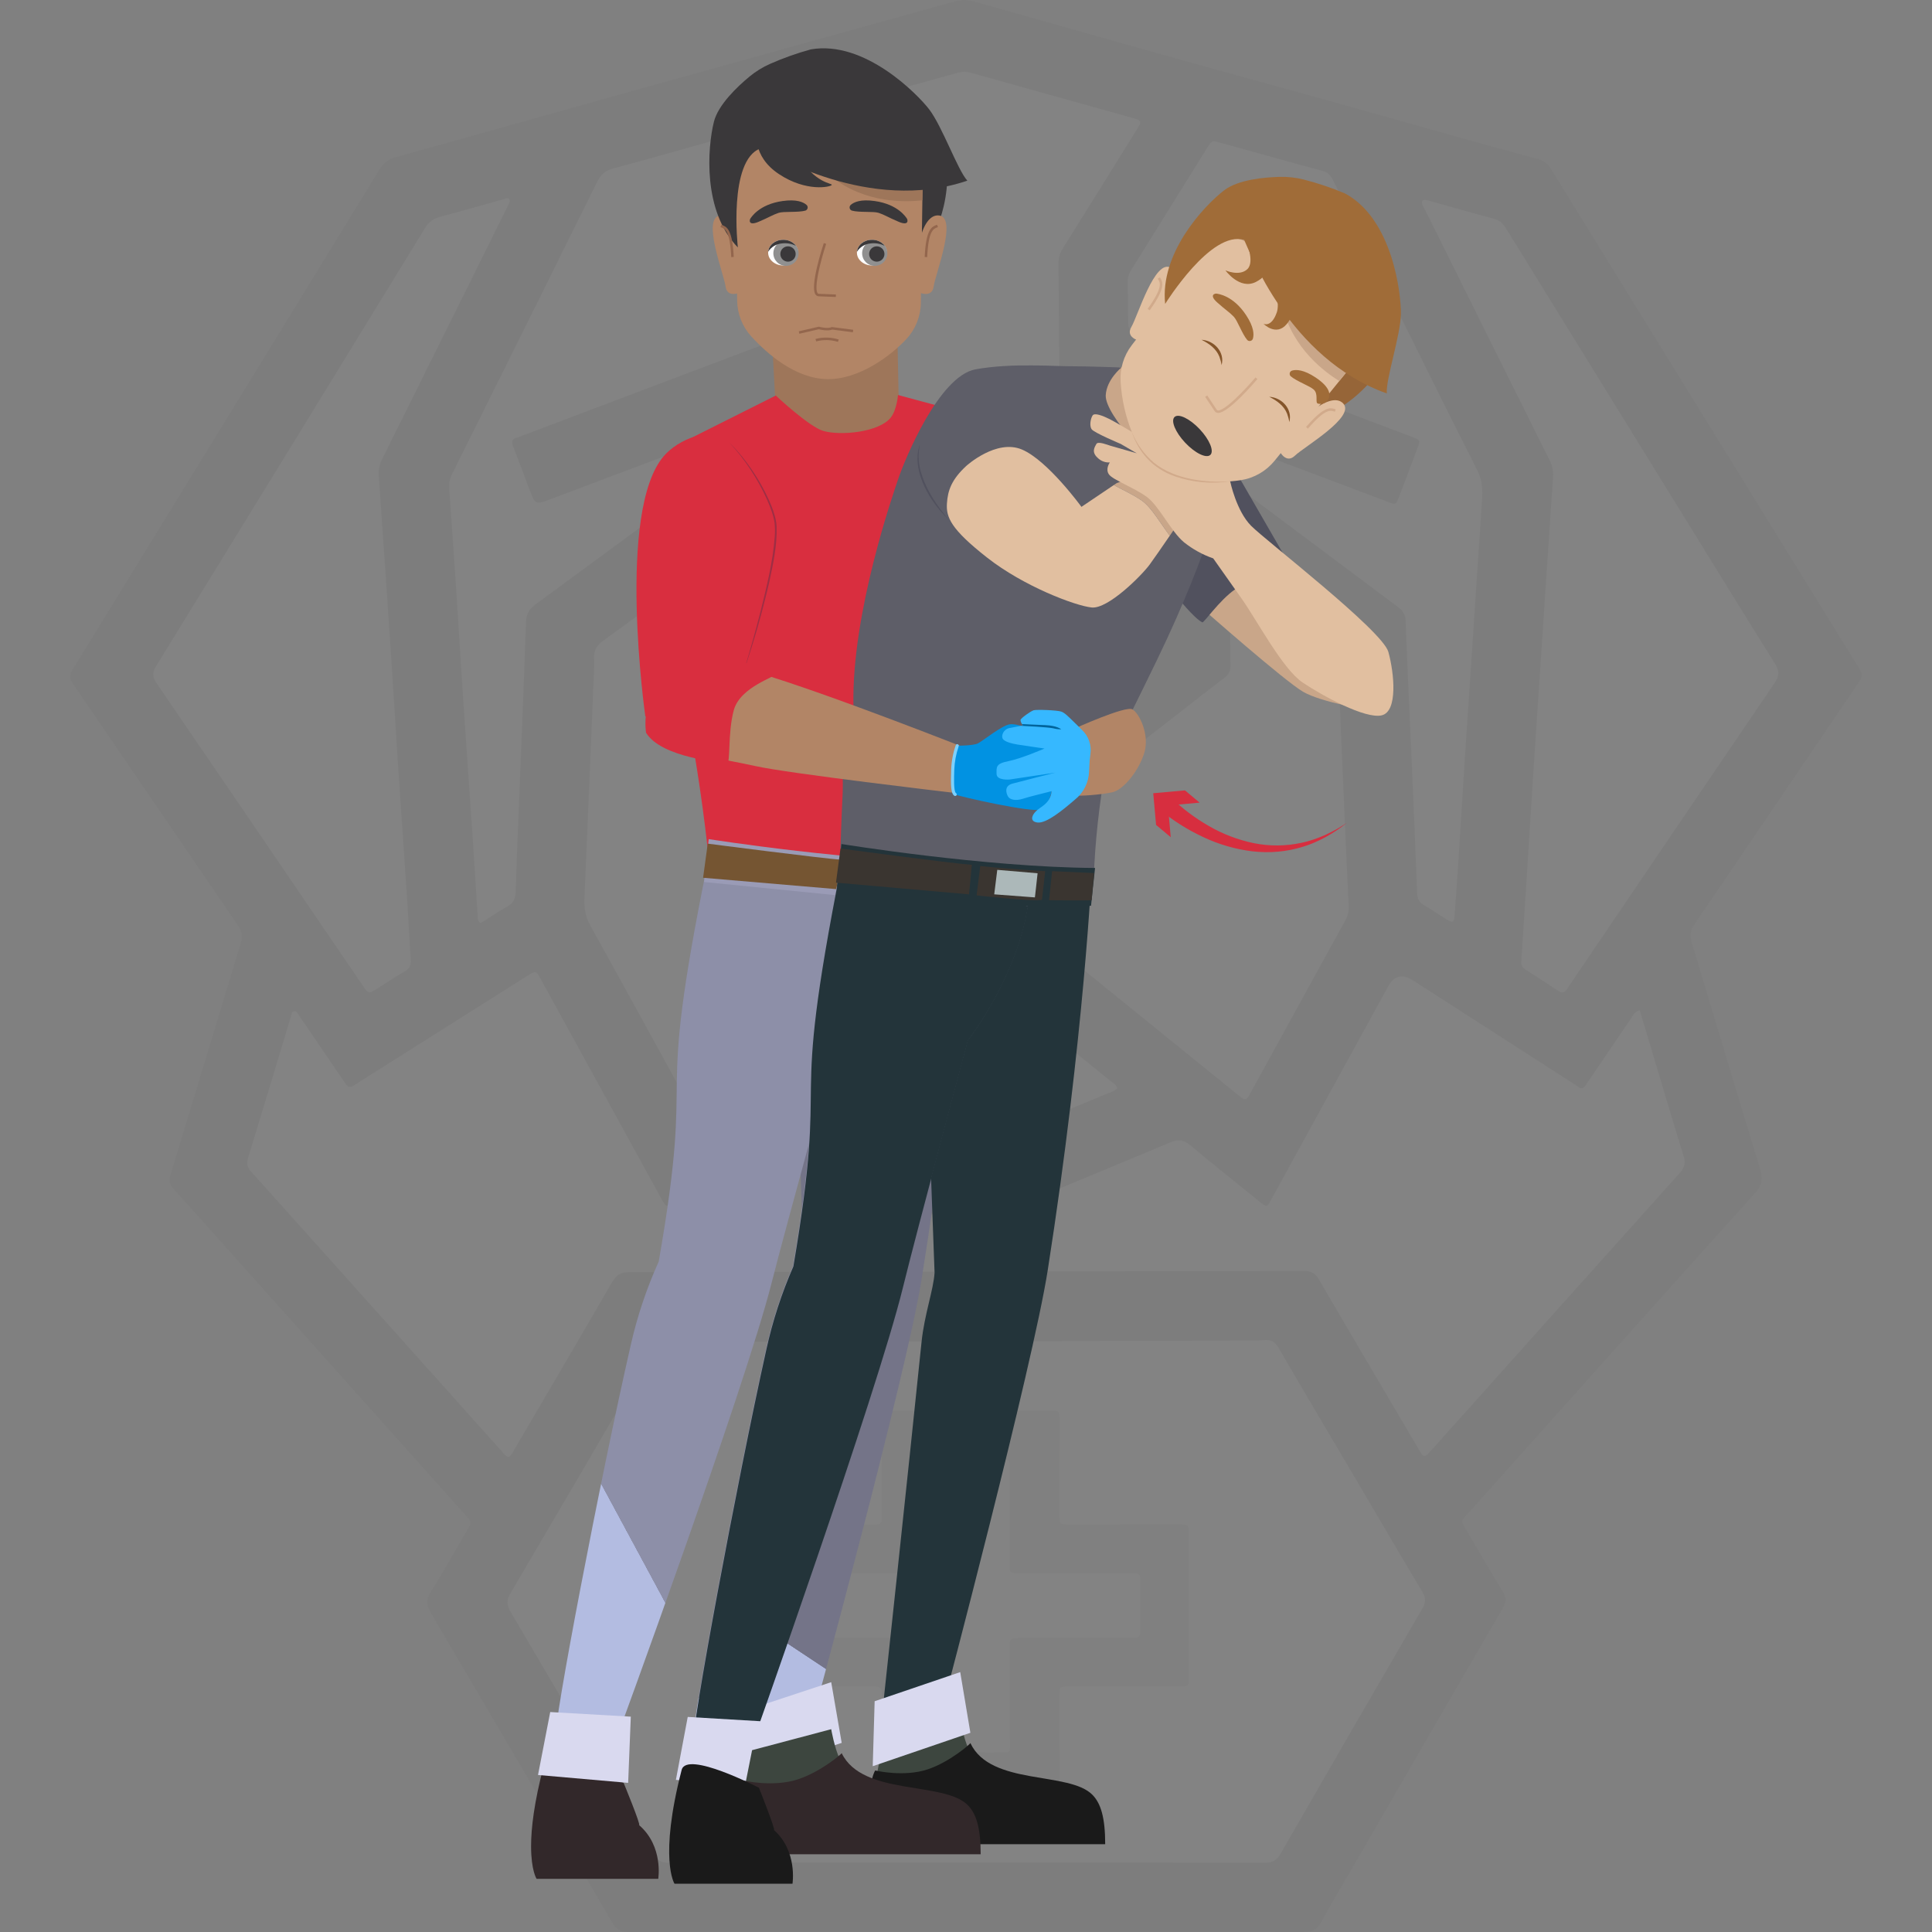 <?xml version="1.0" encoding="UTF-8"?><svg id="Layer_1" xmlns="http://www.w3.org/2000/svg" xmlns:xlink="http://www.w3.org/1999/xlink" viewBox="0 0 1000 1000"><rect x="0" y="0" width="1000" height="1000" fill="#808080" stroke="none"/><defs><style>.cls-1{fill:#9e765a;}.cls-2{fill:#5e5e68;}.cls-3{fill:url(#linear-gradient-2);}.cls-4{fill:#fff;}.cls-5{fill:#3a383a;}.cls-6{fill:#3d463f;}.cls-7{fill:#755532;}.cls-8{fill:#c9a689;}.cls-9{fill:url(#linear-gradient-6);}.cls-10{clip-path:url(#clippath-2);}.cls-11{fill:#a06c38;}.cls-12{fill:#acb8b9;}.cls-13{fill:#909090;}.cls-14{clip-path:url(#clippath-6);}.cls-15{fill:#d1aa8b;}.cls-16{clip-path:url(#clippath-7);}.cls-17{fill:#333;}.cls-18{fill:#00649b;}.cls-19{clip-path:url(#clippath-1);}.cls-20{clip-path:url(#clippath-4);}.cls-21{fill:#23343a;}.cls-22{fill:#b28566;}.cls-23{fill:#e1bfa0;}.cls-24{fill:#84552a;}.cls-25{opacity:.03;}.cls-26{fill:url(#linear-gradient-5);}.cls-27{fill:#9e2e44;}.cls-28{clip-path:url(#clippath-9);}.cls-29{fill:#3a3530;}.cls-30{clip-path:url(#clippath);}.cls-31{fill:none;}.cls-32{fill:#51515e;}.cls-33{clip-path:url(#clippath-3);}.cls-34{fill:#979593;}.cls-35{fill:#d9d9ef;}.cls-36{fill:#7cd1ff;}.cls-37{clip-path:url(#clippath-8);}.cls-38{fill:url(#linear-gradient-3);}.cls-39{fill:#1a1a1a;}.cls-40{clip-path:url(#clippath-5);}.cls-41{fill:url(#linear-gradient);}.cls-42{fill:#93664d;}.cls-43{clip-path:url(#clippath-10);}.cls-44{fill:#d92e3f;}.cls-45{fill:#0192e2;}.cls-46{fill:#966538;}.cls-47{fill:url(#linear-gradient-4);}.cls-48{fill:#d72e3f;}.cls-49{fill:#36b8ff;}</style><clipPath id="clippath"><rect class="cls-31" x="274.888" y="25" width="450.224" height="950"/></clipPath><clipPath id="clippath-1"><path class="cls-31" d="M408.852,461.836l7.683,202.094c-.511,8.721-5.445,21.716-6.939,35.842-7.552,71.408-21.137,193.688-21.137,193.688l32.637-5.572s47.854-175.613,55.849-225.261c19.645-121.982,23.552-207.911,23.552-207.911l-91.645,7.12Z"/></clipPath><linearGradient id="linear-gradient" x1="2548.911" y1="1521.297" x2="2548.912" y2="1521.297" gradientTransform="translate(-752054.071 354129.129) scale(295.157 -232.338)" gradientUnits="userSpaceOnUse"><stop offset="0" stop-color="#b3bce1"/><stop offset=".018" stop-color="#b3bce1"/><stop offset=".258" stop-color="#9da3c2"/><stop offset=".566" stop-color="#8689a2"/><stop offset=".824" stop-color="#79798f"/><stop offset="1" stop-color="#747488"/></linearGradient><clipPath id="clippath-2"><rect class="cls-31" x="274.888" y="25" width="450.224" height="950"/></clipPath><clipPath id="clippath-3"><path class="cls-31" d="M281.548,913.58c-5.144,19.349-6.65,32.822-6.66,41.948v.2c.014,12.499,2.841,16.742,2.841,16.742h62.977s2.79-16.903-9.942-27.819c1.264,.56-7.973-21.839-7.973-21.839,0,0-24.169-12.195-35.573-12.195-2.995,0-5.109,.841-5.674,2.965"/></clipPath><linearGradient id="linear-gradient-2" x1="2568.11" y1="1561.778" x2="2568.117" y2="1561.778" gradientTransform="translate(-111994.228 76353.015) scale(43.717 -48.286)" gradientUnits="userSpaceOnUse"><stop offset="0" stop-color="#5c412e"/><stop offset=".018" stop-color="#5c412e"/><stop offset=".409" stop-color="#49362c"/><stop offset="1" stop-color="#32282a"/></linearGradient><clipPath id="clippath-4"><path class="cls-31" d="M340.961,652.969c-6.266,13.845-11.11,28.29-14.457,43.114-15.833,69.129-40.56,198.488-38.83,202.75l31.047,2.067s66.794-182.115,80.63-236.758c7.656-30.235,34.814-128.112,34.814-128.112,0,0,25.957-31.926,32.035-69.504l-99.643-21.239c-28.796,140.561-5.962,95.129-25.595,207.684"/></clipPath><linearGradient id="linear-gradient-3" x1="2544.48" y1="1516.293" x2="2544.481" y2="1516.293" gradientTransform="translate(-659537.798 510473.506) scale(259.311 -336.215)" gradientUnits="userSpaceOnUse"><stop offset="0" stop-color="#b3bce1"/><stop offset=".018" stop-color="#b3bce1"/><stop offset=".325" stop-color="#b0b9dd"/><stop offset=".559" stop-color="#aab1d4"/><stop offset=".769" stop-color="#9fa5c4"/><stop offset=".964" stop-color="#9093ad"/><stop offset="1" stop-color="#8d8fa8"/></linearGradient><clipPath id="clippath-5"><rect class="cls-31" x="274.888" y="25" width="450.224" height="950"/></clipPath><clipPath id="clippath-6"><path class="cls-31" d="M364.436,456.517l97.57,9.78h38.041s2.073-19.312,2.144-19.569c-59.003-.347-135.365-12.404-135.365-12.404l-2.39,22.194Z"/></clipPath><linearGradient id="linear-gradient-4" x1="2524.39" y1="1554.157" x2="2524.393" y2="1554.157" gradientTransform="translate(-239925.9 34773.874) scale(95.152 -22.085)" gradientUnits="userSpaceOnUse"><stop offset="0" stop-color="#b3bce1"/><stop offset=".018" stop-color="#b3bce1"/><stop offset=".297" stop-color="#a9afd0"/><stop offset=".713" stop-color="#9ea0bc"/><stop offset="1" stop-color="#9a9bb6"/></linearGradient><clipPath id="clippath-7"><rect class="cls-31" x="274.888" y="25" width="450.224" height="950"/></clipPath><clipPath id="clippath-8"><path class="cls-31" d="M410.437,655.5c-6.087,13.872-10.783,28.314-14.02,43.113-15.353,69.129-39.336,198.48-37.656,202.75l30.113,2.067s64.777-182.115,78.193-236.758c7.424-30.235,33.763-128.112,33.763-128.112,0,0,25.174-31.926,31.067-69.504l-96.634-21.239c-27.926,140.561-5.782,95.129-24.823,207.684"/></clipPath><linearGradient id="linear-gradient-5" x1="2544.188" y1="1516.294" x2="2544.189" y2="1516.294" gradientTransform="translate(-650721.718 507514.943) scale(255.876 -334.262)" xlink:href="#linear-gradient-3"/><clipPath id="clippath-9"><rect class="cls-31" x="274.888" y="25" width="450.224" height="950"/></clipPath><clipPath id="clippath-10"><path class="cls-31" d="M412.927,921.006c-12.856,4.184-28.1,.598-28.1,.598-5.322,9.371-2.69,38.161-2.69,38.161h125.463c0-13.858-2.357-21.091-6.718-25.472-12.442-12.5-54.436-4.519-65.227-26.872,.145,.271-10.79,9.7-22.73,13.584"/></clipPath><linearGradient id="linear-gradient-6" x1="2557.412" y1="1537.557" x2="2557.418" y2="1537.557" gradientTransform="translate(-123984.675 143591.248) scale(48.588 -92.782)" xlink:href="#linear-gradient-2"/><clipPath id="clippath-11"><path class="cls-31" d="M1399.07-979.429c-39.782,10.429-78.027,26.022-113.76,46.382-3.428,1.952-6.825,3.944-10.193,5.976-28.668,17.283-55.435,37.538-79.861,60.428-1.401,1.31-2.802,2.641-4.203,3.972-1.513,1.401-2.998,2.886-4.49,4.35-19.466,19.182-37.25,39.999-53.157,62.221-44.938,62.733-73.824,135.519-84.134,211.995-1.747,12.988-2.966,26.135-3.657,39.44-.369,7.159-.574,14.356-.617,21.59v5.856c.27,57.988,11.193,115.433,32.224,169.473,.54,1.401,1.107,2.802,1.667,4.203,4.203,10.475,8.755,20.75,13.653,30.823,8.669,17.835,18.452,35.107,29.289,51.713,4.25,6.538,8.654,12.946,13.212,19.223,3.661,5.062,7.428,10.046,11.299,14.949,4.236,5.413,8.603,10.728,13.1,15.944,2.536,2.951,5.105,5.873,7.706,8.764C1342.723-7.233,1643.044,8.429,1837.936-167.143c194.893-175.572,210.554-475.893,34.982-670.785-80.335-89.175-191.452-144.628-311.009-155.21-6.221-.542-12.467-.962-18.739-1.261-6.473-.327-12.974-.507-19.503-.539h-3.741c-40.798-.034-81.429,5.191-120.891,15.545"/></clipPath></defs><g class="cls-25"><path class="cls-17" d="M500.188,999.897c-58.275,.002-116.551-.047-174.826,.103-4.239,.011-6.445-1.361-8.557-4.986-31.178-53.51-62.485-106.946-93.909-160.312-2.213-3.759-2.514-6.54-.129-10.381,6.625-10.667,12.787-21.62,19.109-32.475,2.304-3.956,2.292-3.99-.881-7.537-37.682-42.129-75.369-84.253-113.056-126.378-12.679-14.172-25.304-28.393-38.093-42.465-2.158-2.374-2.53-4.366-1.592-7.44,12.161-39.857,24.128-79.773,36.275-119.634,1.061-3.48,.844-6.12-1.278-9.22-28.58-41.748-56.989-83.613-85.578-125.356-1.911-2.79-1.741-4.621-.07-7.338,53.004-86.192,105.947-172.421,158.791-258.711,2.177-3.555,4.791-5.412,8.772-6.515,41.828-11.59,83.588-23.426,125.4-35.076C385.134,30.973,439.735,15.892,494.304,.693c3.308-.921,6.389-.927,9.69,.003,52.515,14.792,104.972,29.797,157.601,44.173,44.898,12.264,89.565,25.347,134.502,37.462,3.064,.826,5.071,2.448,6.755,5.182,45.845,74.415,91.773,148.779,137.686,223.152,7.331,11.876,14.599,23.792,22.033,35.604,1.496,2.377,1.57,3.957-.124,6.444-28.584,41.957-56.991,84.035-85.563,126.002-2.118,3.111-2.234,5.784-1.191,9.23,11.829,39.047,23.421,78.167,35.381,117.174,1.56,5.089,1.011,8.356-2.642,12.415-49.254,54.717-98.31,109.612-147.372,164.502-5.158,5.771-5.558,3.993-1.229,11.363,6.009,10.228,11.935,20.508,18.151,30.609,1.812,2.944,1.747,5.102,.023,8.069-25.422,43.739-50.715,87.552-76.042,131.346-6.113,10.571-12.426,21.034-18.253,31.76-2.073,3.817-4.597,4.803-8.696,4.794-58.275-.12-116.551-.082-174.826-.08Z"/><path class="cls-4" d="M499.284,311.355c-32.103,0-64.205-.024-96.308,.013-11.861,.014-23.721,.157-35.582,.268-4.858,.045-4.909,.076-4.948,4.975-.073,9.073,.055,18.15-.191,27.218-.081,2.977,.927,4.81,3.214,6.57,13.826,10.635,27.557,21.394,41.321,32.111,23.945,18.645,47.868,37.318,71.872,55.888,2.44,1.888,3.605,3.872,3.473,7.009-.248,5.924-.293,11.867-.119,17.793,.092,3.12-1.057,5.113-3.453,7.044-21.591,17.403-43.09,34.921-64.615,52.405-17.87,14.515-35.743,29.027-53.608,43.55q-4.702,3.822-7.726-1.676c-15.625-28.435-31.176-56.912-46.943-85.268-2.486-4.472-3.399-8.873-3.174-13.925,1.701-38.166,3.232-76.34,4.804-114.512,.136-3.312,.384-6.639,.213-9.94-.209-4.022,1.207-6.661,4.592-9.118,22.445-16.294,44.709-32.839,67.036-49.297,22.747-16.768,45.46-33.582,68.295-50.23,2.994-2.183,4.133-4.492,4.155-8.195,.171-28.438,.491-56.875,.965-85.309,.079-4.74-1.002-8.714-3.562-12.733-12.557-19.716-24.876-39.585-37.269-59.406-2.924-4.676-2.876-4.846,2.076-6.217,27.382-7.583,54.774-15.129,82.146-22.747,2.285-.636,4.364-.563,6.641,.077,27.186,7.643,54.394,15.204,81.595,22.791,1.51,.421,3.037,.808,4.5,1.361,1.336,.505,1.927,1.468,1.087,2.876-.715,1.198-1.429,2.398-2.165,3.583-12.523,20.151-25.022,40.317-37.613,60.425-1.551,2.478-2.186,4.932-2.155,7.857,.294,27.742,.478,55.485,.663,83.228,.056,8.368,.028,8.349,6.955,13.532,43.999,32.917,87.962,65.88,132.04,98.69,3.436,2.557,4.89,5.317,5.051,9.529,1.129,29.462,2.441,58.917,3.72,88.373,.56,12.895,1.144,25.79,1.804,38.68,.148,2.886-.454,5.413-1.862,7.966-16.26,29.48-32.434,59.006-48.642,88.514-2.703,4.921-2.719,4.893-7.058,1.377-38.756-31.403-77.516-62.802-116.274-94.202-.948-.768-1.813-1.673-2.848-2.295-2.893-1.74-3.693-4.234-3.536-7.516,.275-5.747,.377-11.519,.166-17.267-.123-3.361,1.161-5.405,3.75-7.407,29.53-22.834,58.976-45.776,88.443-68.69,7.849-6.103,15.635-12.289,23.578-18.267,2.354-1.772,3.207-3.726,3.142-6.629-.212-9.419-.157-18.843-.234-28.265-.039-4.743-.068-4.788-4.996-4.792-26.345-.016-52.69-.008-79.035-.008-17.795,0-35.589,0-53.384,0,0,.07,0,.14,0,.21Z"/><path class="cls-4" d="M500.194,964.035c-51.301,0-102.602-.06-153.903,.106-4.464,.015-6.836-1.528-9.01-5.263-24.22-41.619-48.557-83.171-73.006-124.655-2.029-3.443-2.136-5.982-.074-9.484,24.515-41.648,48.91-83.368,73.181-125.159,2.194-3.778,4.633-5.19,9.051-5.182,53.22,.093,106.44-.003,159.659-.103,44.319-.084,88.638-.232,132.958-.37,5.233-.016,10.478,.045,15.694-.291,3.456-.222,5.317,1.111,7.034,4.058,13.349,22.915,26.878,45.724,40.341,68.572,11.338,19.24,22.581,38.536,34.074,57.682,1.9,3.165,1.838,5.454,.021,8.579-24.555,42.231-49.026,84.511-73.365,126.867-2.006,3.49-4.202,4.747-8.23,4.736-51.475-.14-102.951-.092-154.426-.092Z"/><path class="cls-4" d="M848.708,522.957c2.205,7.351,4.352,14.508,6.499,21.666,5.358,17.868,10.614,35.769,16.159,53.579,1.121,3.602,.672,6.022-1.877,8.859-41.387,46.065-82.663,92.229-123.966,138.369-2.094,2.339-4.201,4.666-6.311,6.991-1.377,1.517-2.607,1.529-3.699-.346-1.58-2.713-3.205-5.4-4.798-8.105-16.024-27.205-32.098-54.38-47.997-81.658-1.897-3.255-3.968-4.494-7.793-4.48-52.861,.188-105.722,.167-158.583,.263-63.501,.115-127.002,.334-190.503,.347-4.369,0-6.814,1.306-9.036,5.16-16.646,28.861-33.546,57.575-50.387,86.322-.866,1.479-1.496,3.164-2.979,4.203-1.983-.392-2.874-1.997-3.998-3.252-43.177-48.208-86.319-96.446-129.552-144.603-2.057-2.292-2.29-4.227-1.426-7.043,7.362-24,14.58-48.044,21.841-72.075,.101-.334,.212-.665,.315-.998,.303-.974,.244-2.272,1.409-2.627,1.582-.481,2.03,1.03,2.67,1.966,7.191,10.511,14.348,21.045,21.514,31.573,.884,1.298,1.802,2.574,2.642,3.9,1.165,1.839,2.462,2.066,4.337,.853,6.151-3.978,12.384-7.829,18.578-11.741,23.595-14.905,47.187-29.814,70.78-44.722,.147-.093,.296-.184,.444-.277,4.4-2.74,4.429-2.756,6.934,1.802,15.206,27.667,30.398,55.343,45.595,83.015,5.626,10.244,11.244,20.491,16.884,30.728,2.428,4.407,2.467,4.419,6.247,1.354,12.057-9.777,24.194-19.457,36.08-29.438,3.141-2.637,5.659-2.836,9.355-1.276,33.092,13.962,66.297,27.657,99.386,41.627,4.36,1.841,8.062,1.824,12.403,.004,33.286-13.951,66.683-27.636,99.958-41.615,4.096-1.721,6.878-1.315,10.262,1.523,11.757,9.863,23.778,19.411,35.708,29.068,3.907,3.162,3.938,3.158,6.313-1.171,20.137-36.701,40.271-73.403,60.395-110.111q4.608-8.406,12.888-3.109c27.875,17.921,55.741,35.858,83.609,53.79,.44,.283,.917,.532,1.294,.885,2.197,2.056,3.658,1.091,4.92-1.102,.607-1.055,1.36-2.027,2.045-3.038,7.043-10.4,14.07-20.811,21.149-31.186,.942-1.381,1.512-3.198,4.293-3.873Z"/><path class="cls-4" d="M263.941,104.15c-.583,1.248-1.216,2.677-1.91,4.076-13.954,28.119-27.918,56.233-41.874,84.351-7.442,14.995-14.83,30.017-22.347,44.974-1.382,2.751-1.983,5.468-1.77,8.531,2.236,32.185,4.441,64.371,6.59,96.562,1.162,17.399,2.153,34.809,3.303,52.208,1.576,23.84,3.258,47.672,4.839,71.512,.669,10.092,1.12,20.199,1.838,30.287,.197,2.764-.524,4.556-2.995,6.001-4.966,2.904-9.753,6.111-14.637,9.157-4.183,2.608-4.244,2.619-6.954-1.329-6.317-9.204-12.587-18.441-18.87-27.668-29.356-43.108-58.673-86.244-88.143-129.274-2.221-3.244-2.205-5.495-.173-8.795,46.451-75.455,92.807-150.97,139.08-226.534,1.98-3.233,4.345-5.054,7.967-6.006,11.124-2.925,22.175-6.126,33.251-9.231,1.167-.327,2.413-1.025,2.803,1.18Z"/><path class="cls-4" d="M736.114,103.966c1.185-.945,2.374-.379,3.513-.061,11.248,3.137,22.464,6.396,33.749,9.396,3.219,.856,4.893,2.93,6.5,5.537,28.37,46.027,56.789,92.024,85.197,138.027,17.87,28.938,35.673,57.917,53.691,86.762,2.266,3.628,2.295,6.121-.154,9.717-35.538,52.187-70.914,104.484-106.328,156.756-.489,.722-.969,1.45-1.463,2.168-1.086,1.577-2.379,1.821-4.009,.75-5.831-3.83-11.664-7.657-17.545-11.409-2.234-1.425-1.877-3.473-1.737-5.577,.892-13.396,1.771-26.793,2.622-40.192,1.227-19.32,2.381-38.644,3.648-57.961,2.477-37.757,5.009-75.51,7.525-113.265,.835-12.525,1.653-25.052,2.559-37.572,.22-3.039-.273-5.76-1.66-8.54-21.559-43.223-43.04-86.485-64.499-129.759-.74-1.492-2.107-2.857-1.608-4.778Z"/><path class="cls-4" d="M414.914,210.311c-.755,2.181-2.459,2.895-3.826,3.903-44.637,32.924-89.257,65.87-133.998,98.651-3.496,2.562-4.729,5.274-4.872,9.498-1.049,31.029-2.355,62.049-3.575,93.072-.604,15.34-1.343,30.677-1.696,46.023-.088,3.807-1.334,6.058-4.592,7.87-4.697,2.613-9.153,5.66-13.501,8.389-1.789-.962-1.501-2.291-1.577-3.456-.912-14.097-1.766-28.197-2.716-42.292-1.561-23.137-3.222-46.268-4.764-69.406-1.23-18.447-2.306-36.904-3.524-55.352-1.194-18.095-2.469-36.185-3.739-54.276-.187-2.669,.236-5.084,1.463-7.547,25.118-50.417,50.2-100.852,75.155-151.35,1.859-3.762,4.226-5.775,8.33-6.86,16.85-4.454,33.599-9.29,50.385-13.985,4.687-1.311,4.713-1.327,7.169,2.596,13.144,20.994,26.256,42.008,39.437,62.978,1.353,2.152,2.047,4.308,1.996,6.867-.133,6.628-.063,13.259-.121,19.889-.042,4.768-.058,4.817-4.378,6.452-16.956,6.416-33.928,12.788-50.887,19.197-30.494,11.523-60.982,23.06-91.473,34.591-.652,.247-1.29,.555-1.962,.718-2.797,.678-2.973,2.291-2.026,4.708,2.862,7.305,5.586,14.663,8.346,22.008,3.089,8.221,3.068,8.192,11.355,5.065,41.427-15.63,82.858-31.252,124.309-46.821,1.56-.586,3.091-1.687,5.284-1.131Z"/><path class="cls-4" d="M586.813,211.525c2.892-.717,4.408,.381,5.99,.976,41.621,15.641,83.228,31.321,124.836,46.996,.326,.123,.638,.285,.966,.403,3.901,1.398,3.928,1.407,5.543-2.727,1.65-4.224,3.246-8.468,4.852-12.709,1.543-4.078,3.071-8.161,4.6-12.244,1.644-4.39,1.656-4.432-2.98-6.192-19.888-7.551-39.783-15.082-59.68-22.608-27.397-10.363-54.801-20.71-82.196-31.079-4.671-1.768-4.712-1.803-4.803-6.694-.119-6.455-.088-12.913-.237-19.368-.054-2.361,.502-4.41,1.754-6.418,13.2-21.171,26.34-42.38,39.529-63.558,2.233-3.586,2.32-3.61,6.817-2.37,17.478,4.821,34.921,9.772,52.436,14.455,2.886,.772,4.428,2.281,5.658,4.783,8.7,17.687,17.468,35.34,26.236,52.994,16.139,32.495,32.163,65.048,48.57,97.406,2.654,5.234,2.713,10.271,2.352,15.666-1.26,18.794-2.498,37.59-3.75,56.385-1.647,24.715-3.329,49.428-4.939,74.146-1.191,18.276-2.265,36.559-3.442,54.836-.628,9.748-1.334,19.492-2.067,29.233-.277,3.677-.875,3.988-4.058,2.046-4.02-2.453-7.905-5.13-11.94-7.557-2.339-1.407-3.227-3.226-3.333-5.98-.939-24.583-2-49.162-3.065-73.741-.974-22.485-2.085-44.966-2.913-67.456-.137-3.718-2.061-5.573-4.68-7.529-43.749-32.676-87.461-65.402-131.173-98.128-1.495-1.12-2.905-2.354-4.885-3.966Z"/><path class="cls-4" d="M578.224,563.304c-1.331,1.547-3.269,1.967-5.008,2.688-23.005,9.531-46.047,18.972-69.016,28.585-3.123,1.307-5.742,1.376-8.897,.044-22.941-9.685-45.958-19.189-68.943-28.769-1.428-.595-3.014-.942-4.161-2.29-.139-1.623,1.243-2.268,2.25-3.086,24.067-19.553,48.143-39.095,72.238-58.614,3.452-2.796,3.52-2.763,7.049,.093,23.694,19.18,47.384,38.366,71.053,57.577,1.312,1.065,3.021,1.841,3.436,3.772Z"/><path class="cls-34" d="M502.629,730.102c13.604,0,27.208-.02,40.811,.009,4.861,.011,4.922,.065,4.925,4.956,.009,15.176-.032,30.351-.053,45.527-.002,1.221-.019,2.442,.005,3.663,.089,4.661,.093,4.739,4.644,4.753,11.336,.034,22.673-.008,34.009-.022,7.848-.01,15.697-.068,23.545-.017,4.486,.029,4.791,.292,4.801,4.746,.06,24.944,.075,49.888,.06,74.831-.003,4.218-.105,4.296-4.503,4.31-17.964,.057-35.928,.063-53.891,.087-1.395,.002-2.791-.026-4.186,.008-4.35,.105-4.436,.114-4.46,4.389-.052,8.896-.004,17.792,.005,26.688,.009,7.849,.067,15.699,.016,23.548-.029,4.513-.247,4.753-4.761,4.766-16.743,.046-33.486,.021-50.229,.021-10.639,0-21.278,.032-31.916-.017-4.751-.022-5.019-.281-5.023-5.065-.015-15.699,.037-31.398,.059-47.096,.002-1.395-.012-2.791-.045-4.186-.044-1.872-.987-2.922-2.885-2.996-1.393-.055-2.789-.057-4.184-.059-17.789-.026-35.579-.047-53.368-.073-1.395-.002-2.79-.042-4.185-.044-1.748-.002-2.517-.915-2.503-2.608,.009-1.046-.024-2.093-.023-3.139,.02-23.897,.041-47.794,.062-71.692,0-.523-.01-1.047,.006-1.57,.135-4.411,.315-4.676,4.884-4.686,17.789-.04,35.579-.015,53.369-.015,1.395,0,2.791,.025,4.186-.008,4.492-.105,4.588-.137,4.593-4.841,.017-15.35-.024-30.7-.043-46.05-.001-1.221-.024-2.443,.006-3.663,.109-4.319,.126-4.424,4.414-4.438,13.952-.046,27.905-.017,41.858-.018Z"/><path class="cls-4" d="M556.375,814.231c9.764,0,19.528-.037,29.292,.017,4.199,.023,4.524,.324,4.562,4.424,.076,8.021,.069,16.043,.007,24.065-.036,4.693-.372,5.026-5.111,5.034-18.308,.034-36.615,.014-54.923,.015-1.22,0-2.443-.047-3.661,.014-3.499,.173-3.887,.46-3.92,3.988-.077,8.195-.044,16.392-.021,24.588,.026,9.066,.072,18.131,.15,27.197,.028,3.222-.039,3.435-3.533,3.518-4.182,.1-8.369,.03-12.553,.031-6.451,.001-12.903,.022-19.354-.008-5.561-.025-5.617-.057-5.627-5.469-.028-15.52,.004-31.04-.018-46.56-.011-7.908,.808-7.291-7.314-7.295-18.133-.009-36.266,.008-54.4-.011-5.394-.006-5.426-.045-5.435-5.571-.012-7.498,.007-14.997,.061-22.495,.038-5.332,.11-5.404,5.718-5.409,18.308-.019,36.615-.007,54.923-.008,7.069,0,6.385,.265,6.385-6.628,0-15.694-.048-31.389-.045-47.083,.001-5.183,.045-5.221,5.184-5.234,10.287-.027,20.574-.032,30.861,.003,4.921,.017,4.976,.068,4.984,4.92,.027,15.52,.008,31.04,.008,46.56,0,1.221-.037,2.443,.011,3.662,.143,3.651,.163,3.757,3.952,3.779,9.938,.057,19.876,.019,29.815,.019v-.061Z"/></g><g><g id="Groupe_2101"><g class="cls-30"><g id="Groupe_2100"><path id="Tracé_3015" class="cls-44" d="M536.237,360.196c10.713-11.678,9.38-28.031,9.38-28.031,0,0-12.862-82.246-20.917-99.916-7.149-15.684-39.016-30.491-49.224-6.55-14.832,34.792,34.061,147.403,34.061,147.403,0,0,18.038-3.475,26.698-12.907"/><path id="Tracé_3016" class="cls-44" d="M508.232,373.6s-6.774-15.484,1.448-24.694,20.169-20.28,26.413-20.827,10.631-3.428,16.313-1.833,11.182,.486,12.766,1.329-15.676,10.595-15.886,23.27c-.21,12.675,5.633,27.69,3.304,27.685-2.329-.004-33.188,5.81-44.352-4.922"/><path id="Tracé_3017" class="cls-1" d="M401.188,205.43l-2.335-43.444,65.4,.701,.934,45.315-5.606,19.386-42.275,6.073-16.118-28.03Z"/><path id="Tracé_3018" class="cls-44" d="M350.429,230.375l51.116-25.651s17.22,16.189,24.581,18.319c9.172,2.652,28.81,.62,34.83-6.789,3.259-4.009,3.838-11.807,3.838-11.807l54.436,14.676c26.652,63.381-19.329,108.627-18.387,233.813l-134.466-12.972c-14.066-125.193-37.042-128.476-15.943-209.593"/></g></g></g><g id="Groupe_2103"><g class="cls-19"><g id="Groupe_2102"><rect id="Rectangle_1241" class="cls-41" x="230.817" y="505.905" width="427.316" height="336.369" transform="translate(-362.955 670.59) rotate(-56.352)"/></g></g></g><g id="Groupe_2105"><g class="cls-10"><g id="Groupe_2104"><path id="Tracé_3020" class="cls-35" d="M384.556,885.765l-1.013,33.626,52.119-17.285-5.429-31.416-45.677,15.075Z"/></g></g></g><g id="Groupe_2107"><g class="cls-33"><g id="Groupe_2106"><rect id="Rectangle_1243" class="cls-3" x="277.556" y="906.584" width="63.291" height="69.906" transform="translate(-638.619 1230.903) rotate(-88.797)"/></g></g></g><g id="Groupe_2109"><g class="cls-20"><g id="Groupe_2108"><rect id="Rectangle_1244" class="cls-38" x="188.529" y="429.705" width="375.42" height="486.758" transform="translate(-274.921 260.061) rotate(-28.409)"/></g></g></g><g id="Groupe_2111"><g class="cls-40"><g id="Groupe_2110"><path id="Tracé_3023" class="cls-35" d="M284.795,886.148l41.707,2.39-1.371,34.272-46.654-4.081,6.318-32.58Z"/></g></g></g><g id="Groupe_2113"><g class="cls-14"><g id="Groupe_2112"><rect id="Rectangle_1246" class="cls-47" x="364.436" y="434.323" width="137.757" height="31.974"/></g></g></g><g id="Groupe_2115"><g class="cls-16"><g id="Groupe_2114"><path id="Tracé_3025" class="cls-7" d="M366.32,436.667s58.323,7.589,70.103,8.432c0,.633-1.501,15.284-1.501,15.284l-71-6.055,2.397-17.661Z"/><path id="Tracé_3026" class="cls-7" d="M440.927,445.732l-1.949,15.178s30.015,3.373,34.865,2.316c0,.421,1.737-14.841,1.737-14.841,0,0-20.321-1.119-34.649-2.655"/><path id="Tracé_3027" class="cls-12" d="M450.005,447.702l-1.627,12.674,21.698,1.585c0,.421,1.448-12.488,1.448-12.488l-21.518-1.771Z"/><path id="Tracé_3028" class="cls-7" d="M479.278,448.388l-1.617,15.045s21.365,.204,22.709,0c.029-.158,1.326-14.069,1.326-14.069l-22.419-.976Z"/><path id="Tracé_3029" class="cls-5" d="M477.448,129.932s13.261-13.547,12.976-41.921c-.285-28.375-13.974,3.137-13.974,3.137l.997,38.784Z"/><path id="Tracé_3030" class="cls-22" d="M383.233,151.321s-6.844,3.279-7.699-3.137c-.856-6.416-12.406-35.363-2.852-36.646s13.974,22.672,10.551,39.783"/><path id="Tracé_3031" class="cls-22" d="M475.585,151.321s6.844,3.279,7.701-3.137c.857-6.416,12.406-35.363,2.852-36.646s-13.974,22.672-10.551,39.783"/><path id="Tracé_3032" class="cls-22" d="M477.77,80.312l-.074,4.909-.113,7.704-.951,63.875c-.102,6.967-2.789,13.649-7.538,18.747-8.231,8.831-24.673,20.962-40.947,20.688-16.447-.274-30.998-13.041-39.268-22.087-4.645-5.091-7.255-11.712-7.333-18.602l-.507-41.52-.343-28.217-.03-2.361,1.119-1.105,24.033-23.72,29.033-28.654,15.028,17.625,19.572,22.953,8.319,9.765Z"/><path id="Tracé_3033" class="cls-42" d="M479.904,133.075l-1.289-.061c.679-14.478,3.672-15.636,6.081-16.559l.311-.122,.479,1.197-.327,.127c-2.054,.792-4.613,1.779-5.252,15.416"/><path id="Tracé_3034" class="cls-1" d="M380.744,82.631c1.983-1.155,4.042-2.176,6.162-3.056,11.059-4.714,21.522-5.619,43.488,11.921,17.693,14.129,38.853,13.065,46.959,12.199l.23-10.134,1.206-13.987-6.208-19.733-17.829-3.987-19.229-4.3-24.826-6.715-5.791-1.565-13.786,24.519-8.245,14.667-2.131,.171Z"/><path id="Tracé_3035" class="cls-5" d="M381.912,128.086s-5.121-45.025,11.705-51.291c5.419,2.567,56.173,33.973,107.078,16.72-5.134-5.704-12.97-28.102-19.826-37.008-5.803-7.549-33.223-35.799-61.169-30.95-7.222,1.979-14.287,4.491-21.137,7.515-3.84,1.698-7.428,3.918-10.661,6.597-6.225,5.158-16.176,14.533-18.387,23.389-3.279,13.118-5.989,46.199,12.406,65.022"/><path id="Tracé_3036" class="cls-5" d="M416.868,109.013c.913-.314,1.399-1.309,1.085-2.222-.105-.306-.293-.576-.542-.782-1.655-1.43-5.166-2.984-12.406-1.949-12.177,1.737-16.208,8.493-16.633,9.108s-1.167,3.932,4.293,1.623c5.459-2.309,7.164-3.556,10.356-4.62,2.631-.869,10-.087,13.848-1.158"/><path id="Tracé_3037" class="cls-5" d="M440.933,109.013c-.913-.314-1.399-1.309-1.085-2.222,.105-.306,.293-.576,.542-.782,1.655-1.43,5.166-2.984,12.406-1.949,12.177,1.737,16.208,8.493,16.633,9.108s1.167,3.932-4.293,1.623c-5.46-2.309-7.164-3.556-10.357-4.62-2.631-.869-9.998-.087-13.848-1.158"/><path id="Tracé_3038" class="cls-42" d="M432.626,153.713c-.033,0-3.402-.119-8.866-.346-.676-.024-1.299-.375-1.668-.942-2.952-4.268,3.553-24.332,4.304-26.605l1.225,.405c-.019,.055-1.82,5.528-3.25,11.427-2.461,10.179-1.821,13.166-1.218,14.043,.139,.234,.388,.38,.66,.387,5.458,.227,8.824,.345,8.857,.345l-.045,1.287Z"/><path id="Tracé_3039" class="cls-42" d="M378.487,133.075c-.638-13.636-3.197-14.622-5.252-15.416l-.327-.127,.479-1.197,.311,.122c2.405,.927,5.399,2.08,6.081,16.559l-1.291,.059Z"/><path id="Tracé_3040" class="cls-4" d="M459.081,130.756c-.002,1.093-.313,2.163-.895,3.088-.645,1.029-1.542,1.876-2.606,2.461-1.306,.722-2.776,1.097-4.268,1.089-1.947,.022-3.842-.627-5.367-1.837-.596-.48-1.108-1.057-1.513-1.707-.582-.926-.892-1.997-.895-3.091,0-3.666,3.475-6.635,7.774-6.635s7.774,2.971,7.774,6.635"/><path id="Tracé_3041" class="cls-13" d="M459.289,131.086c0,3.604-2.921,6.525-6.525,6.525s-6.525-2.921-6.525-6.525,2.921-6.525,6.525-6.525,6.525,2.921,6.525,6.525h0"/><path id="Tracé_3042" class="cls-5" d="M449.85,131.472c0,2.191,1.776,3.967,3.967,3.967,2.191,0,3.967-1.776,3.967-3.967s-1.776-3.967-3.967-3.967h0c-2.191,0-3.967,1.776-3.967,3.967"/><path id="Tracé_3043" class="cls-5" d="M450.51,126.02c2.527-.349,5.1,.072,7.384,1.21-1.581-2.017-4.019-3.172-6.582-3.116-4.117,0-7.479,2.733-7.748,6.191,1.526-2.429,4.093-4.012,6.949-4.285"/><path id="Tracé_3044" class="cls-4" d="M413.129,130.756c-.002,1.093-.312,2.163-.895,3.088-.645,1.029-1.542,1.876-2.606,2.461-1.306,.722-2.776,1.097-4.268,1.089-1.947,.022-3.842-.627-5.367-1.837-.597-.48-1.109-1.057-1.514-1.707-.582-.926-.892-1.997-.895-3.091,0-3.666,3.475-6.635,7.774-6.635s7.774,2.971,7.774,6.635"/><path id="Tracé_3045" class="cls-13" d="M413.339,131.086c0,3.604-2.921,6.525-6.525,6.525s-6.525-2.921-6.525-6.525,2.921-6.525,6.525-6.525h0c3.604,0,6.525,2.921,6.525,6.525"/><path id="Tracé_3046" class="cls-5" d="M403.898,131.472c0,2.191,1.776,3.967,3.967,3.967,2.191,0,3.967-1.776,3.967-3.967,0-2.191-1.776-3.967-3.967-3.967h0c-2.191,0-3.967,1.776-3.967,3.967"/><path id="Tracé_3047" class="cls-5" d="M404.557,126.02c2.527-.349,5.1,.072,7.384,1.21-1.581-2.017-4.019-3.172-6.581-3.116-4.117,0-7.479,2.733-7.748,6.191,1.526-2.429,4.093-4.012,6.949-4.285"/><path id="Tracé_3048" class="cls-5" d="M391.951,67.409c-.298,.689-2.917,13.337,11.253,22.715,14.171,9.379,26.675,6.668,27.3,5.626s-8.962-.417-17.505-15.838c-8.543-15.422-17.713-20.215-21.047-12.504"/><path id="Tracé_3049" class="cls-42" d="M413.741,172.745l-.29-1.257,10.408-2.402,.158,.045c.042,.012,4.198,1.158,6.405,.204l.122-.052h.132c.055,0,.129,0,10.944,1.407l-.166,1.28c-2.726-.355-9.58-1.245-10.689-1.381-2.39,.914-6.101,.045-6.932-.171l-10.091,2.327Z"/><path id="Tracé_3050" class="cls-42" d="M433.703,176.947c-3.655-1.126-7.551-1.214-11.253-.253l-.369-1.236c3.96-1.055,8.139-.961,12.047,.272l-.424,1.218Z"/><path id="Tracé_3051" class="cls-2" d="M482.627,395.687c-24.789-4.647-39.075-11.474-47.122-17.036,.557,15.096,.89,27.186,.679,31.425-.701,14.014-1.158,29.122-1.158,29.122,22.924,8.471,46.513,15.019,70.523,19.577,40.291,7.708,60.534-3.271,60.534-3.271,.699-19.819,2.841-39.561,6.409-59.069-29.742,5.352-60.223,5.095-89.871-.757"/><path id="Tracé_3052" class="cls-8" d="M611.34,256.46c-14.463,9.7-35.515,3.654-47.019-13.502-11.504-17.156-9.104-38.926,5.357-48.624,14.46-9.698,35.515-3.653,47.019,13.502,11.504,17.154,9.104,38.926-5.357,48.624"/><path id="Tracé_3053" class="cls-8" d="M622.668,315.268s42.053,37.074,51.759,42.762c9.706,5.688,34.962,9.629,34.962,9.629l-69.961-77.707-16.759,25.316Z"/><path id="Tracé_3054" class="cls-32" d="M609.054,308.688s8.868,11.281,13.234,13.422c.614,.74,8.675-11.317,17.098-17.144s24.731-18.476,24.731-18.476l-22.903-39.69-16.541,7.85-15.619,54.039Z"/><path id="Tracé_3055" class="cls-2" d="M634.265,247.798c-7.682,1.55-15.618,1.302-23.189-.724-12.519-3.382-39.263-32.211-38.749-42.48,.408-8.17,8.145-14.385,8.145-14.385,0,0-19.623-.682-24.602-.618-9.444,.12-31.982-1.892-50.939,1.577-18.957,3.469-36.683,46.803-40.032,56.772-2.337,6.949-24.178,69.236-23.164,117.2,6.114,7.635,17.472,7.625,39.886,19.186,35.228,18.169,66.261,10.845,89.299,13.738,8.303-16.449,17.952-35.848,28.004-56.617,28.755-59.416,35.344-93.648,35.344-93.648"/><path id="Tracé_3056" class="cls-32" d="M476.195,229.745c-1.206,5.322-.879,10.876,.942,16.019,2.751,8.687,8.076,16.239,13.843,23.206-2.634-2.547-5.046-5.312-7.213-8.267-6.133-8.356-11.437-20.661-7.575-30.96"/><path id="Tracé_3057" class="cls-8" d="M605.495,277.266c2.411-3.515,4.251-6.215,4.251-6.215l-18.133-25.88-13.555,4.847-1.562,1.053c4.252,2.316,10.334,5.067,14.667,8.157,4.901,3.493,9.49,11.711,14.333,18.038"/><path id="Tracé_3058" class="cls-23" d="M591.161,259.227c-4.333-3.089-10.415-5.839-14.667-8.157l-16.737,11.28s-17.443-24.004-30.775-29.665c-13.332-5.661-28.835,8.482-28.835,8.482-7.502,6.938-9.606,12.569-10.023,19.545-.417,6.975,1.924,13.098,20.848,27.942,18.924,14.844,45.557,24.901,54.059,25.78s25.805-16.486,30.013-22.183c1.917-2.594,6.825-9.71,10.444-14.987-4.843-6.328-9.434-14.544-14.333-18.038"/><path id="Tracé_3059" class="cls-23" d="M588.048,224.872s-10.003-6.081-13.642-7.903-7.882-3.45-8.882-1.931c-1,1.519-1.766,5.293-.497,7.129,1.27,1.836,15.012,7.585,15.012,7.585l8.367,4.869s-12.238-3.475-13.741-3.931c-1.503-.456-6.361-2.45-7.195-.88-.834,1.569-2.686,4.107,.605,7.094,1.658,1.712,3.984,2.608,6.361,2.45,0,0-2.484,3.44-.413,6.244,2.072,2.804,12.724,6.719,19.32,11.421,6.596,4.702,12.63,17.97,19.478,23.658,4.541,3.619,9.661,6.444,15.145,8.354,0,0,7.151,10.144,14.821,20.992,7.67,10.848,21.137,36.339,31.442,43.247,10.305,6.909,32.512,19.009,40.941,16.984,8.429-2.025,6.496-21.705,3.452-32.803-3.045-11.099-63.368-57.532-71.052-65.294-7.683-7.761-10.799-22.875-10.799-22.875l-48.724-24.409Z"/><path id="Tracé_3060" class="cls-15" d="M636.763,249.146c-9.659,1.465-19.53,.564-28.764-2.628-11.187-4.016-18.505-11.973-22.251-23.137,4.434,8.565,9.874,15.201,18.594,19.487,10.043,4.846,21.376,6.149,32.421,6.277"/><path id="Tracé_3061" class="cls-46" d="M676.993,217.867s18.799-2.439,36.129-24.91c17.33-22.471-12.92-6.18-12.92-6.18l-23.209,31.091Z"/><path id="Tracé_3062" class="cls-23" d="M662.298,233.521s3.349,6.804,7.99,2.299c4.642-4.505,31.623-20.109,24.912-27.028s-25.004,9.169-32.902,24.729"/><path id="Tracé_3063" class="cls-15" d="M676.978,221.853l-.976-.845c9.49-10.955,12.555-10.01,15.019-9.251l.321,.098-.365,1.238-.336-.103c-2.106-.65-4.726-1.456-13.664,8.863"/><path id="Tracé_3064" class="cls-23" d="M589.738,176.388s-7.405-1.658-4.109-7.229c3.297-5.571,12.129-35.458,20.429-30.556,8.3,4.902-3.04,26.458-16.321,37.786"/><path id="Tracé_3065" class="cls-15" d="M595.08,160.625l-1.05-.75c7.934-11.11,6.535-13.464,5.41-15.361-.061-.101-.12-.203-.178-.303l1.118-.644c.055,.096,.113,.191,.171,.29,1.316,2.217,2.953,4.975-5.47,16.769"/><path id="Tracé_3066" class="cls-23" d="M707.941,179.081l-3.095,3.812-4.854,5.984-40.261,49.597c-4.39,5.411-10.633,8.998-17.518,10.066-1.665,.258-3.496,.466-5.446,.608-12.031,.869-28.666-.837-39.524-9.684-5.085-4.342-9.031-9.863-11.494-16.08-3.241-8.166-5.163-16.796-5.694-25.566-.5-6.873,1.545-13.69,5.746-19.152l25.288-32.934,17.186-22.382,1.438-1.873,1.562-.177,33.559-3.764,40.529-4.549,.905,23.144,1.177,30.142,.496,12.808Z"/><path id="Tracé_3067" class="cls-11" d="M645.575,175.979c.674,.692,1.781,.708,2.473,.034,.232-.226,.397-.511,.476-.825,.588-2.106,.497-5.944-3.528-12.053-6.77-10.272-14.595-11.036-15.332-11.159s-4.054,.623,.362,4.575c4.416,3.952,6.272,4.961,8.595,7.397,1.914,2.005,4.343,9.007,6.949,12.031"/><path id="Tracé_3068" class="cls-11" d="M668.054,194.737c-.69-.676-.702-1.783-.027-2.473,.226-.231,.511-.394,.824-.473,2.108-.579,5.946-.482,12.044,3.557,10.256,6.794,6.629,11.117,6.337,11.805-1.211,1.578-3.26,2.26-5.176,1.724-1.427-.566,.434-4.828-1.989-7.158-2.001-1.918-8.996-4.365-12.016-6.983"/><path id="Tracé_3069" class="cls-15" d="M630.528,213.725h-.145c-.676-.02-1.3-.368-1.672-.932-3.04-4.544-4.898-7.359-4.922-7.384l1.077-.711c.019,.027,1.872,2.839,4.911,7.384,.148,.229,.402,.365,.675,.362,1.071,.059,3.947-.947,11.346-8.356,4.29-4.297,8.021-8.687,8.058-8.731l.985,.835c-1.535,1.81-15.032,17.545-20.318,17.545"/><path id="Tracé_3070" class="cls-5" d="M607.946,215.832c2.063-1.946,7.88,.869,12.995,6.29,5.115,5.422,7.589,11.392,5.526,13.338-2.063,1.946-7.88-.869-12.995-6.29s-7.589-11.392-5.526-13.338"/><path id="Tracé_3071" class="cls-24" d="M621.887,175.878c6.574,.319,12.228,6.43,10.401,13.109-.218-1.477-.592-2.927-1.115-4.326-1.626-4.177-5.357-6.836-9.284-8.784"/><path id="Tracé_3072" class="cls-24" d="M656.94,205.386c6.574,.317,12.228,6.429,10.401,13.109-.218-1.477-.592-2.927-1.115-4.326-1.626-4.175-5.357-6.836-9.286-8.784"/><path id="Tracé_3073" class="cls-8" d="M630.275,120.881c2.273,.319,4.522,.79,6.732,1.41,11.607,3.139,20.386,8.899,26.794,36.269,5.161,22.046,22.44,34.3,29.349,38.636l6.447-7.818,9.601-10.244,7.33-19.345-11.542-14.162-12.451-15.274-15.346-20.639-3.579-4.809-25.999,10.735-15.552,6.422-1.785-1.181Z"/><path id="Tracé_3074" class="cls-11" d="M603.079,157.309s23.827-38.538,40.928-33.058c2.67,5.368,23.118,61.443,73.786,79.378-.504-7.657,7.194-30.103,7.317-41.342,.104-9.515-3.963-48.672-28.919-62.152-6.899-2.914-14.005-5.311-21.259-7.174-4.066-1.041-8.255-1.516-12.451-1.412-8.086,.198-21.7,1.412-28.918,7-10.692,8.278-33.285,32.593-30.477,58.76"/><path id="Tracé_3075" class="cls-11" d="M644.776,124.429s4.94,10.987,.848,14.883-11.342,.628-11.342,.628c0,0,7.356,10.247,15.759,5.997,8.403-4.251,6.687-11.346,6.687-11.346l-11.953-10.162Z"/><path id="Tracé_3076" class="cls-11" d="M653.907,129.356s9.781,24.138,6.984,32.262c-2.797,8.123-6.909,5.978-6.909,5.978,0,0,6.582,6.725,12.031,.127,3.197-3.745,4.118-8.925,2.408-13.542l-14.514-24.825Z"/><path id="Tracé_3077" class="cls-6" d="M453.562,920.049l3.731-19.373,39.715-10.858s1.678,9.929,4.362,15.579c1.644,3.427,4.055,6.429,7.045,8.775l-47.673,17.632-7.179-11.756Z"/><path id="Tracé_3078" class="cls-39" d="M452.98,916.393c-5.161,9.37-2.606,38.161-2.606,38.161h121.672c0-13.858-2.286-21.091-6.515-25.472-12.067-12.5-52.788-4.519-63.257-26.872,.135,.269-10.464,9.7-22.041,13.584-12.468,4.184-27.25,.598-27.25,.598"/><path id="Tracé_3079" class="cls-21" d="M483.729,658.72c-.495,8.721-5.28,21.716-6.729,35.842-7.323,71.409-20.502,193.688-20.502,193.688l31.651-5.572s46.408-175.613,54.162-225.26c19.051-121.982,22.841-207.913,22.841-207.913l-88.874,7.12,7.45,202.094Z"/><path id="Tracé_3080" class="cls-35" d="M452.716,880.554l-.989,33.626,50.544-17.286-5.264-31.416-44.291,15.077Z"/></g></g></g><g id="Groupe_2117"><g class="cls-37"><g id="Groupe_2116"><rect id="Rectangle_1248" class="cls-26" x="259.263" y="433.659" width="370.447" height="483.93" transform="translate(-267.815 292.659) rotate(-28.395)"/></g></g></g><g id="Groupe_2119"><g class="cls-28"><g id="Groupe_2118"><path id="Tracé_3082" class="cls-21" d="M435.485,447.816c-27.926,140.561-5.782,95.129-24.823,207.684-6.087,13.872-10.783,28.314-14.02,43.113-15.353,69.129-39.336,198.48-37.658,202.75l30.113,2.067s64.777-182.115,78.193-236.758c7.424-30.235,33.763-128.112,33.763-128.112,0,0,25.174-31.926,31.067-69.504l-96.636-21.24Z"/><path id="Tracé_3083" class="cls-35" d="M355.968,888.679l40.447,2.39-1.329,34.272-45.244-4.081,6.125-32.58Z"/><path id="Tracé_3084" class="cls-21" d="M433.203,459.048l2.325-22.194s74.05,12.057,131.27,12.404c-.068,.256-2.08,19.568-2.08,19.568h-36.892l-94.623-9.778Z"/><path id="Tracé_3085" class="cls-29" d="M435.03,439.198s56.561,7.589,67.985,8.432c0,.633-1.456,15.283-1.456,15.283l-68.855-6.055,2.327-17.66Z"/><path id="Tracé_3086" class="cls-29" d="M507.381,448.262l-1.891,15.178s29.107,3.373,33.812,2.316c0,.421,1.681-14.841,1.681-14.841,0,0-19.708-1.119-33.602-2.655"/><path id="Tracé_3087" class="cls-12" d="M516.186,450.233l-1.578,12.674,21.042,1.585c0,.421,1.404-12.488,1.404-12.488l-20.868-1.771Z"/><path id="Tracé_3088" class="cls-29" d="M544.569,450.919l-1.568,15.045s20.72,.204,22.023,0c.027-.156,1.286-14.069,1.286-14.069l-21.741-.976Z"/><path id="Tracé_3089" class="cls-44" d="M367.737,370.649c13.754-7.869,17.457-23.853,17.457-23.853,0,0,18.497-56.686,16.195-75.968-1.158-9.7-11.802-29.744-23.904-41.72-9.266-9.164-26.506-1.613-33.878,6.929-24.707,28.637-9.594,134.708-9.594,134.708,0,0,22.602,6.264,33.723-.096"/><path id="Tracé_3090" class="cls-27" d="M385.193,346.796c3.029-10.111,5.901-20.269,8.508-30.497,3.162-12.774,6.36-25.625,7.327-38.762,.159-2.278,.121-4.565-.113-6.836-.135-.964-.324-1.92-.565-2.864-.187-.854-.554-1.988-.815-2.822-.728-2.177-1.567-4.314-2.515-6.405-2.42-5.406-5.281-10.605-8.553-15.542-3.226-4.982-6.903-9.656-10.984-13.965l1.4,1.4c1.85,1.821,3.612,3.909,5.277,5.913,1.593,2.014,3.307,4.238,4.733,6.37,4.156,5.991,7.653,12.413,10.433,19.154,.133,.352,.751,2.027,.869,2.337,.219,.683,.537,1.695,.754,2.382,.12,.484,.371,1.461,.491,1.944,.145,.57,.24,1.401,.358,1.986s.117,1.409,.185,2.004c.304,9.625-1.765,19.148-3.764,28.506-3.547,15.449-7.896,30.702-13.03,45.698"/><path id="Tracé_3091" class="cls-22" d="M500.026,390.172c.297-1.574-.567-3.137-2.057-3.724-15.094-5.926-92.767-36.194-117.322-41.234-7.465-1.533-25.705,1.042-36.483,12.805-5.845,6.379-9.816,11.896-8.369,21.094,1.354,8.616,38.51,13.609,55.055,17.373,16.748,3.816,102.034,13.777,102.034,13.777,1.819,.362,3.588-.819,3.95-2.638,.003-.017,.006-.033,.01-.05l3.184-17.403Z"/><path id="Tracé_3092" class="cls-44" d="M334.397,379.262s-2.684-16.685,7.578-23.548c10.262-6.862,24.602-14.588,30.785-13.555s11.148-.659,16.253,2.306c5.105,2.965,10.705,3.269,12.027,4.481,1.322,1.212-17.829,6.335-21.204,18.555-3.375,12.219-1.474,28.218-3.729,27.632s-33.588-2.68-41.708-15.87"/><path id="Tracé_3093" class="cls-45" d="M495.466,385.981s8.175,0,10.628-1.168c2.453-1.168,12.73-9.575,16.7-9.927s12.613,1.985,17.751,11.445c5.138,9.46,5.255,14.247,5.255,14.247,0,0-1.519,16.583-6.422,18.452-4.904,1.869-43.433-6.884-44.962-7.818s-1.519-5.956-1.284-12.846c.158-4.22,.945-8.392,2.335-12.38"/><path id="Tracé_3094" class="cls-36" d="M494.415,412.012c-.149,0-.295-.041-.421-.119-1.785-1.093-1.957-5.067-1.669-13.561,.156-4.31,.961-8.571,2.389-12.64,.16-.416,.627-.623,1.042-.463,.416,.16,.623,.627,.463,1.042-1.353,3.905-2.122,7.988-2.283,12.118-.145,4.243-.385,11.345,.899,12.132,.38,.233,.499,.729,.267,1.109-.147,.239-.407,.385-.688,.385"/><path id="Tracé_3095" class="cls-22" d="M555.836,377.253s26.759-12.118,30.293-10.098c3.534,2.02,8.831,12.875,6.311,21.963s-10.602,19.565-16.661,20.953c-5.232,1.199-18.177,2.271-19.439,1.514-4.602-2.761-.505-34.332-.505-34.332"/><path id="Tracé_3096" class="cls-49" d="M563.703,399.172c-.14,5.772-2.843,11.181-7.375,14.758-6.293,5.417-14.767,12.435-19.429,11.791s-2.576-4.902,1.448-7.544,5.685-5.167,5.947-8.678c-5.106,1.381-11.093,2.7-14.714,3.9-3.621,1.2-6.822,.668-7.86-1.177-1.038-1.845-1.947-5.444,2.261-6.6,4.209-1.157,22.209-5.695,22.209-5.695l-23.52,3.535s-6.819,.668-6.849-2.868c-.03-3.535-.484-5.333,6.088-6.609s18.741-6.544,18.741-6.544c0,0-10.922-1.553-14.12-2.088s-6.804-1.539-7.572-3.068,.362-4.83,3.648-5.468c.966-.187,3.54-.682,5.847-1.144l1.034-.204c-.183-.218-.351-.448-.502-.689-.431-.625-.696-1.348-.77-2.104,.067-.879,5.254-4.557,6.761-5.032,1.507-.475,12.336-.052,14.34,.686,1.637,.602,2.919,1.794,7.207,6.017,.969,.954,2.089,2.062,3.402,3.353,3.494,3.226,5.163,7.974,4.456,12.677-.3,2.057-.48,4.131-.539,6.209-.025,.762-.068,1.627-.145,2.587"/><path id="Tracé_3097" class="cls-18" d="M549.269,377.491c-1.403,.014-2.801-.166-4.155-.533-1.381-.289-4.824-.579-8.335-.812-2.574-.172-5.187-.314-7.045-.408l-1.28-.064,1.034-.204c-.183-.218-.351-.448-.502-.689l3.174,.156c2.053,.096,4.326,.2,6.434,.289,.851,.038,1.677,.069,2.45,.101,6.163,.24,8.226,2.162,8.226,2.162"/><path id="Tracé_3098" class="cls-6" d="M385.429,925.259l3.847-19.371,40.951-10.858s1.729,9.929,4.497,15.579c1.714,3.445,4.2,6.448,7.265,8.775l-49.157,17.631-7.402-11.756Z"/></g></g></g><g id="Groupe_2121"><g class="cls-43"><g id="Groupe_2120"><rect id="Rectangle_1250" class="cls-9" x="408.383" y="866.431" width="70.344" height="134.326" transform="translate(-544.433 1237.267) rotate(-81.673)"/></g></g></g><g id="Groupe_2122"><path id="Tracé_3100" class="cls-39" d="M352.819,916.111c-11.908,46.183-3.703,58.889-3.703,58.889h61.077s2.706-16.903-9.641-27.819c1.226,.56-7.732-21.839-7.732-21.839,0,0-37.368-19.442-40-9.231"/><g id="Groupe_2125"><path id="Tracé_3101" class="cls-48" d="M605.945,412.556c.106,.119,.305,.321,.468,.485l.53,.526c.362,.35,.724,.702,1.102,1.05,.747,.696,1.514,1.383,2.295,2.057,1.561,1.352,3.185,2.654,4.833,3.909,3.32,2.514,6.797,4.813,10.411,6.883,7.224,4.204,15.078,7.219,23.26,8.928,8.266,1.681,16.792,1.611,25.029-.207,1.04-.21,2.057-.505,3.088-.764,1.013-.313,2.044-.579,3.04-.945,2.027-.657,4.002-1.472,5.963-2.327,3.913-1.782,7.669-3.89,11.229-6.302-3.373,2.718-6.968,5.147-10.748,7.262-1.912,1.029-3.852,2.027-5.868,2.871-.995,.453-2.027,.821-3.04,1.228-1.035,.353-2.06,.746-3.114,1.051-4.212,1.315-8.552,2.173-12.947,2.561-2.208,.203-4.425,.283-6.642,.242-2.219-.038-4.44-.169-6.65-.426-8.862-1.096-17.491-3.61-25.554-7.447-4.045-1.889-7.965-4.036-11.736-6.427-1.882-1.2-3.742-2.452-5.558-3.779-.909-.663-1.808-1.342-2.7-2.043-.446-.35-.89-.711-1.333-1.074l-.667-.56c-.233-.201-.434-.365-.709-.623l6.021-6.129Z"/><path id="Tracé_3102" class="cls-48" d="M605.982,433.334l-1.477-16.422,16.422-1.466-7.595-6.346-16.416,1.471,1.471,16.418,7.595,6.346Z"/></g></g></g></svg>